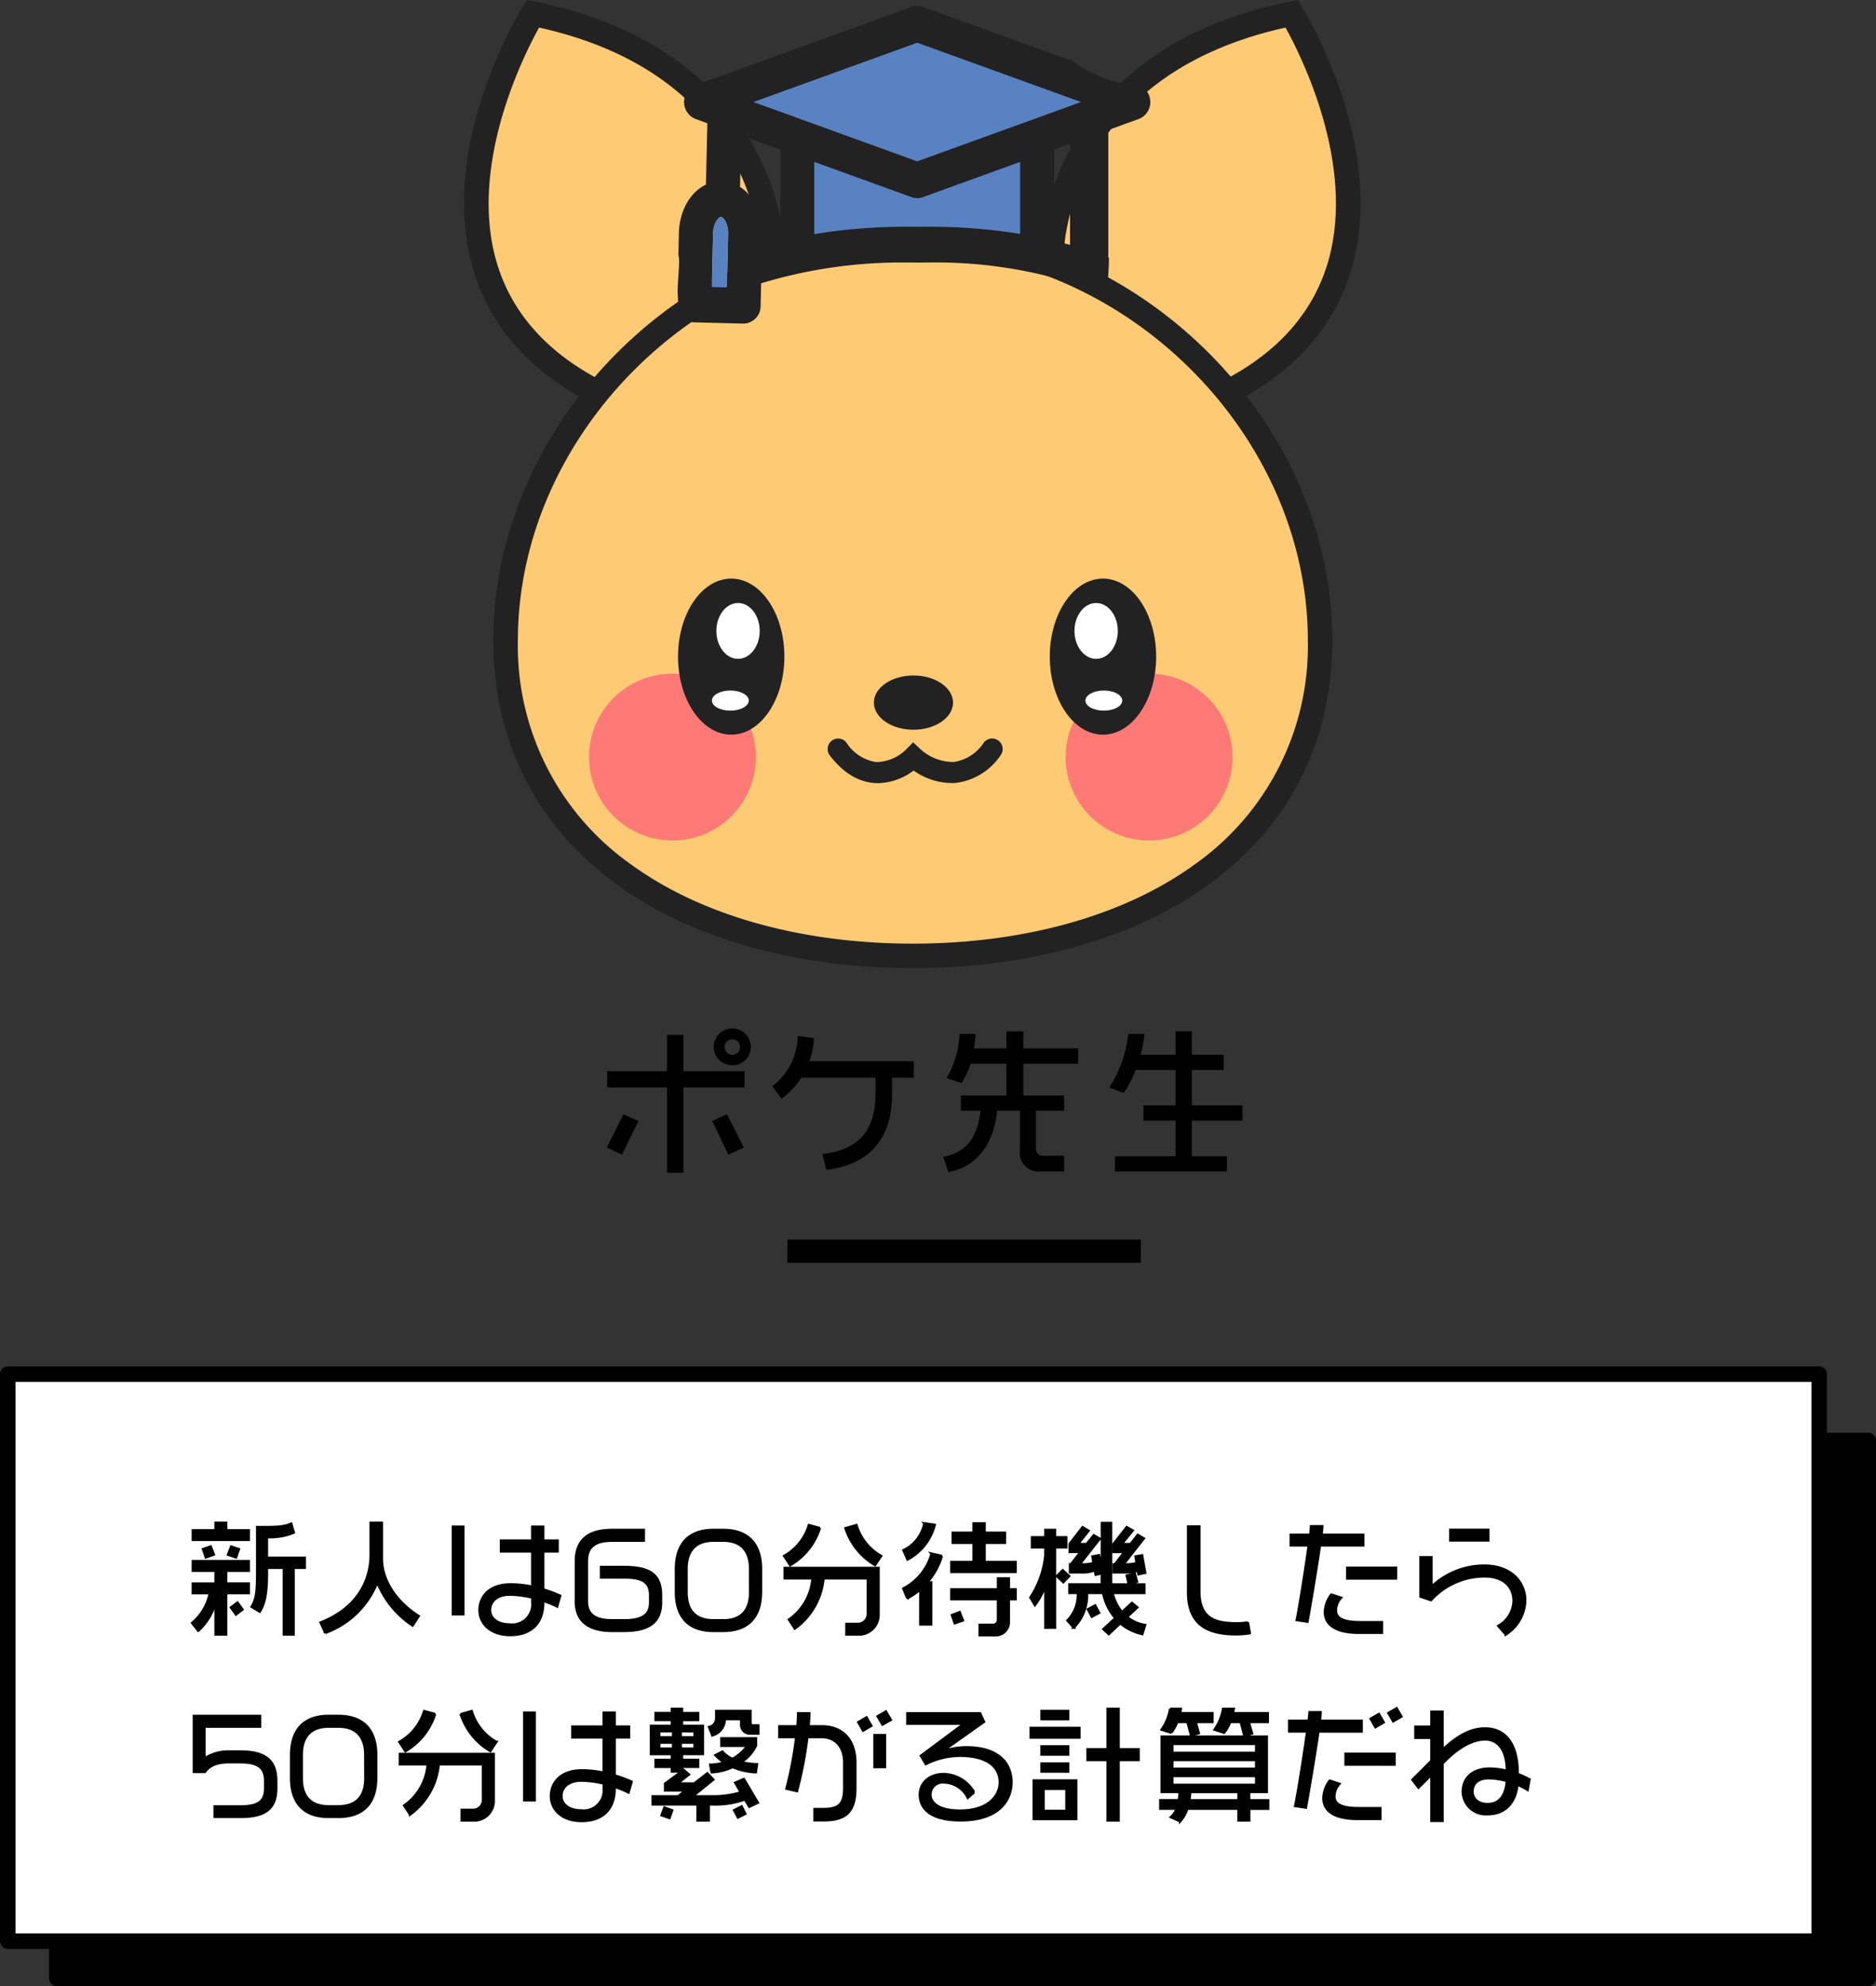 <svg xmlns="http://www.w3.org/2000/svg" width="242.051" height="256.298" viewBox="0 0 242.051 256.298">
  <rect x="0" y="0" width="242.051" height="256.298" fill="#333333" stroke="none"/>
  <g id="pc-cont" transform="translate(-51.584 -1449.73)">
    <g id="グループ_105" data-name="グループ 105" transform="translate(52.584 1627.053)">
      <g id="グループ_104" data-name="グループ 104" transform="translate(6.333 8.56)">
        <rect id="長方形_11" data-name="長方形 11" width="233.719" height="69.415" transform="translate(0)" fill="#fff"/>
        <rect id="長方形_12" data-name="長方形 12" width="233.719" height="69.415" transform="translate(0)"/>
        <rect id="長方形_13" data-name="長方形 13" width="233.719" height="69.415" transform="translate(0)" fill="none" stroke="#000" stroke-linecap="round" stroke-linejoin="round" stroke-width="2"/>
      </g>
      <path id="合体_1" data-name="合体 1" d="M0,0H233.719V73.172H0Z" transform="translate(0 0)" fill="#fff" stroke="#000" stroke-linecap="round" stroke-linejoin="round" stroke-width="2"/>
    </g>
    <g id="グループ_112" data-name="グループ 112" transform="translate(111.453 1449.73)">
      <g id="グループ_106" data-name="グループ 106" transform="translate(0 0)">
        <path id="パス_251" data-name="パス 251" d="M1792.832,2379.5s.714-25.9-31.058-32.317c0,0-21.015,33.841,8.281,48.844Z" transform="translate(-1752.885 -2345.415)" fill="#ffca74"/>
        <path id="パス_252" data-name="パス 252" d="M1770.326,2398.025l-.865-.444c-8.1-4.15-13.278-10.092-15.379-17.659-4.364-15.713,6.031-32.714,6.476-33.43l.58-.934,1.078.217c17.026,3.439,24.915,12.439,28.534,19.385a32.365,32.365,0,0,1,3.793,14.528l-.022.78Zm-7.626-48.911c-2.057,3.713-9.009,17.6-5.564,29.974,1.784,6.408,6.127,11.526,12.915,15.223l21.317-15.467C1791.208,2374.644,1789.037,2354.961,1762.7,2349.115Zm30.26,30.531h0Zm0,0h0Z" transform="translate(-1753.014 -2345.558)" fill="#222"/>
      </g>
      <g id="グループ_107" data-name="グループ 107" transform="translate(74.151 0)">
        <path id="パス_253" data-name="パス 253" d="M1822.622,2379.5s-.714-25.9,31.058-32.317c0,0,21.015,33.841-8.281,48.844Z" transform="translate(-1821.038 -2345.415)" fill="#ffca74"/>
        <path id="パス_254" data-name="パス 254" d="M1845.385,2398.025l-24.2-17.556-.022-.78c-.008-.273-.371-27.31,32.328-33.914l1.077-.217.581.934c.444.716,10.84,17.717,6.476,33.43-2.1,7.567-7.275,13.509-15.38,17.659Zm-21.042-19.181,21.317,15.467c6.789-3.7,11.131-8.815,12.914-15.223,3.446-12.377-3.507-26.262-5.563-29.974C1826.673,2354.961,1824.5,2374.644,1824.343,2378.845Z" transform="translate(-1821.167 -2345.558)" fill="#222"/>
      </g>
      <g id="グループ_108" data-name="グループ 108" transform="translate(3.784 29.208)">
        <path id="パス_255" data-name="パス 255" d="M1863.038,2425.7c0,26.49-23.525,40.722-52.546,40.722s-52.545-14.231-52.545-40.722,23.526-51.844,52.545-51.844S1863.038,2399.216,1863.038,2425.7Z" transform="translate(-1756.364 -2372.277)" fill="#ffca74"/>
        <path id="パス_256" data-name="パス 256" d="M1810.62,2468.136c-14.981,0-28.506-3.809-38.081-10.727-10.5-7.583-16.047-18.5-16.047-31.576,0-28.462,25.294-53.428,54.128-53.428s54.129,24.967,54.129,53.428c0,13.075-5.549,23.993-16.046,31.576C1839.127,2464.327,1825.6,2468.136,1810.62,2468.136Zm0-92.566c-27.147,0-50.961,23.487-50.961,50.263a34.466,34.466,0,0,0,14.734,29.01c9.04,6.531,21.906,10.126,36.227,10.126s27.188-3.6,36.229-10.126a34.47,34.47,0,0,0,14.734-29.01C1861.583,2399.057,1837.768,2375.57,1810.62,2375.57Z" transform="translate(-1756.492 -2372.405)" fill="#222"/>
      </g>
      <ellipse id="楕円形_65" data-name="楕円形 65" cx="5.106" cy="3.501" rx="5.106" ry="3.501" transform="translate(52.882 87.167)" fill="#222"/>
      <ellipse id="楕円形_66" data-name="楕円形 66" cx="10.762" cy="10.762" rx="10.762" ry="10.762" transform="translate(16.137 86.933)" fill="#ff7976"/>
      <ellipse id="楕円形_67" data-name="楕円形 67" cx="10.762" cy="10.762" rx="10.762" ry="10.762" transform="translate(77.637 86.933)" fill="#ff7976"/>
      <path id="パス_257" data-name="パス 257" d="M1802.654,2438.915c-.117,0-.235,0-.354-.01-2.179-.12-4.159-1.321-5.884-3.565a1.357,1.357,0,0,1,2.153-1.654,5.5,5.5,0,0,0,3.863,2.508,5.633,5.633,0,0,0,3.8-1.6l.937-.956.972.918a6.356,6.356,0,0,0,4.257,1.625,5.613,5.613,0,0,0,3.888-2.5,1.357,1.357,0,0,1,2.152,1.654,8.175,8.175,0,0,1-5.85,3.554,8.495,8.495,0,0,1-5.354-1.606A7.928,7.928,0,0,1,1802.654,2438.915Z" transform="translate(-1749.219 -2337.849)" fill="#222"/>
      <g id="グループ_109" data-name="グループ 109" transform="translate(75.58 74.667)">
        <ellipse id="楕円形_68" data-name="楕円形 68" cx="6.862" cy="10.07" rx="6.862" ry="10.07" transform="translate(0 0)" fill="#222"/>
        <ellipse id="楕円形_69" data-name="楕円形 69" cx="2.796" cy="3.604" rx="2.796" ry="3.604" transform="translate(3.185 3.147)" fill="#fff"/>
        <ellipse id="楕円形_70" data-name="楕円形 70" cx="2.377" cy="1.298" rx="2.377" ry="1.298" transform="translate(4.596 14.442)" fill="#fff"/>
      </g>
      <g id="グループ_110" data-name="グループ 110" transform="translate(27.613 74.667)">
        <ellipse id="楕円形_71" data-name="楕円形 71" cx="6.862" cy="10.07" rx="6.862" ry="10.07" transform="translate(0 0)" fill="#222"/>
        <ellipse id="楕円形_72" data-name="楕円形 72" cx="2.796" cy="3.604" rx="2.796" ry="3.604" transform="translate(4.947 3.147)" fill="#fff"/>
        <ellipse id="楕円形_73" data-name="楕円形 73" cx="2.377" cy="1.298" rx="2.377" ry="1.298" transform="translate(4.374 14.442)" fill="#fff"/>
      </g>
      <g id="グループ_111" data-name="グループ 111" transform="translate(27.566 0.76)">
        <path id="パス_258" data-name="パス 258" d="M1825.051,2375.658v-13.037l-2.041.739v11.771C1823.694,2375.3,1824.373,2375.469,1825.051,2375.658Z" transform="translate(-1774.42 -2344.817)" fill="none"/>
        <path id="パス_259" data-name="パス 259" d="M1786.575,2368.919a6.769,6.769,0,0,1,1.71,2.946,8.483,8.483,0,0,1,.336,2.381c0,.069,0,.137,0,.206l-.032,1.415c.775-.222,1.554-.431,2.336-.62v-11.426a2.34,2.34,0,0,1,.031-.362l-5.048-1.829-.154,6.636A5.389,5.389,0,0,1,1786.575,2368.919Z" transform="translate(-1777.699 -2344.904)" fill="none"/>
        <path id="パス_260" data-name="パス 260" d="M1834,2378.759l-.089-.036v-16.449l3.935-1.425a2.309,2.309,0,0,0,1.484-2.184,2.333,2.333,0,0,0-1.126-2.012,1.7,1.7,0,0,1-.852.039c-2.7-.612-6.182-1.585-8.374-3.642v.218l-19.006-6.885a2.111,2.111,0,0,0-1.437,0l-27.874,10.1a2.35,2.35,0,0,0,0,4.369l1.521.551-.183,7.917c-.124.058-.246.122-.363.19a5.428,5.428,0,0,0-1.327,1.1,6.958,6.958,0,0,0-1.3,2.237,8.462,8.462,0,0,0-.5,2.683l-.065,2.842a3.55,3.55,0,0,1,.094.856c-.01,1.168-.195,2.671-.195,4.147.04.452.06.906.068,1.362a6.677,6.677,0,0,0,.435,1.843c.054-.032.106-.067.16-.1a2.16,2.16,0,0,0,1.44.613l6.35.162a2.253,2.253,0,0,0,2.256-2.255l.067-2.946a62.628,62.628,0,0,1,18.771-2.682q.692,0,1.386.012h.074q.692-.011,1.385-.012a59.614,59.614,0,0,1,22.965,4.207C1833.855,2381.979,1833.973,2380.374,1834,2378.759Zm-24.745-27.747,21.125,7.653-21.125,7.652-21.126-7.652Zm-24.392,24.683-.159,6.888-1.948-.049.16-6.89a3.687,3.687,0,0,1,.17-1.041,2.229,2.229,0,0,1,.547-.945.746.746,0,0,1,.207-.143.251.251,0,0,1,.095-.023h.005a.264.264,0,0,1,.139.051.942.942,0,0,1,.224.2,2.24,2.24,0,0,1,.385.726,3.573,3.573,0,0,1,.176,1.129C1784.868,2375.631,1784.868,2375.663,1784.866,2375.695Zm6.709-10.521V2376.6c-.783.189-1.562.4-2.337.62l.032-1.414c0-.068,0-.137,0-.206a8.487,8.487,0,0,0-.336-2.382,6.775,6.775,0,0,0-1.711-2.946,5.308,5.308,0,0,0-.824-.654l.154-6.636,5.049,1.829A2.345,2.345,0,0,0,1791.575,2365.173Zm30.96,10.509a72.637,72.637,0,0,0-11.794-.928q-.712,0-1.422.014-.712-.014-1.423-.014a72.588,72.588,0,0,0-11.916.949V2366.4l12.559,4.549a2.1,2.1,0,0,0,1.437,0l12.559-4.549Zm6.447,1.416c-.678-.189-1.358-.362-2.041-.527V2364.8l2.041-.739Z" transform="translate(-1778.35 -2346.257)" fill="#222"/>
        <path id="パス_261" data-name="パス 261" d="M1806.47,2373.125q.711,0,1.423.013.71-.014,1.422-.013a72.615,72.615,0,0,1,11.794.928v-9.286l-12.559,4.549a2.105,2.105,0,0,1-1.437,0l-12.559-4.549v9.307A72.613,72.613,0,0,1,1806.47,2373.125Z" transform="translate(-1776.924 -2344.628)" fill="#5982c2"/>
        <path id="パス_262" data-name="パス 262" d="M1782.4,2380.331l1.947.048.159-6.889c0-.03,0-.062,0-.094a3.567,3.567,0,0,0-.175-1.129,2.244,2.244,0,0,0-.385-.726.945.945,0,0,0-.224-.2.26.26,0,0,0-.139-.05h-.005a.242.242,0,0,0-.094.023.728.728,0,0,0-.207.143,2.232,2.232,0,0,0-.547.946,3.693,3.693,0,0,0-.17,1.041Z" transform="translate(-1777.994 -2344.053)" fill="#5982c2"/>
        <path id="パス_263" data-name="パス 263" d="M1808.467,2350.627l-21.125,7.652,21.125,7.652,21.125-7.652Z" transform="translate(-1777.559 -2345.872)" fill="#5982c2"/>
      </g>
    </g>
    <line id="線_15" data-name="線 15" x2="45.61" transform="translate(153.177 1611.192)" fill="none" stroke="#000" stroke-width="3"/>
    <path id="パス_428" data-name="パス 428" d="M19.42,6.24A2.245,2.245,0,0,0,17.2,4a2.271,2.271,0,0,0-2.28,2.24A2.241,2.241,0,0,0,17.2,8.46,2.215,2.215,0,0,0,19.42,6.24Zm-.96,12.92-2.04-4.04-1.64.76,1.96,4.06Zm.14-7.84V9.52H10.72V4.84H8.9V9.52H1.18v1.8H8.9V22.34h1.82V11.32ZM4.86,15.88,3.2,15.12,1.18,19.16l1.7.78ZM18.32,6.24A1.171,1.171,0,0,1,17.2,7.42a1.209,1.209,0,0,1-1.18-1.18A1.158,1.158,0,0,1,17.2,5.12,1.118,1.118,0,0,1,18.32,6.24Zm22.12,3.82V8.24H26.9a9.908,9.908,0,0,0,.64-3L25.76,5a8.424,8.424,0,0,1-3.22,6.34l1.02,1.38A10.011,10.011,0,0,0,26,10.06h9.8v2.18c0,4.12-1.58,7.32-6.82,7.94l.44,1.76c6.02-.8,8.22-4.62,8.22-9.64V10.06Zm21.22-1.8V6.58H54.58V4.38H52.7v2.2H48.18a16.951,16.951,0,0,0,.22-1.86H46.64a12.374,12.374,0,0,1-1.6,5.46l1.64.54A8.693,8.693,0,0,0,47.8,8.26h4.9v4.4H46.82v1.66h2.54c-.34,3.56-1.8,5.58-4.78,6.22l.58,1.68c3.7-.76,5.66-3.8,6.06-7.9h3.22V19.6a2.244,2.244,0,0,0,2.48,2.56h2.92V20.44H57.36c-.8,0-1.16-.4-1.16-1.2V14.32h3.64V12.66H54.58V8.26ZM82.84,15.6V13.94H76.32V9.06h4.1V7.4h-4.1V4.38h-1.8V7.4H69.66a16.737,16.737,0,0,0,.54-2.68H68.4a15.941,15.941,0,0,1-2.36,6.68l1.58.6a13.86,13.86,0,0,0,1.5-2.94h5.4v4.88H70.38V15.6h4.14v4.9H66.7v1.66H80.84V20.5H76.32V15.6Z" transform="translate(128.895 1578.591)" stroke="#000" stroke-width="0.3"/>
    <path id="パス_556" data-name="パス 556" d="M15.216,9.512v-1.3h-4.88V5.544a7.855,7.855,0,0,0,3.472-.576L13.472,3.8c-.928.416-1.776.448-3.776.448H9.072v5.888c0,2.64-.176,3.52-.72,4.4l1.056.64c.608-1.008.928-2.128.928-5.04V9.512h2.176V18.12h1.264V9.512ZM8,5.9V4.664H5.072V3.7H3.7v.96H.768V5.9ZM6.72,7.1,5.712,6.76l-.4,1.056,1.04.352Zm-3.232.7-.4-1.056L2.08,7.1l.368,1.072Zm3.7,7.088-.656-.9-.848.64.656.912ZM8,12.776V11.528H5.072V9.9H8V8.648H.768V9.9H3.7v1.632H.768v1.248H2.96a6.693,6.693,0,0,1-2.288,3.84l.8,1.024A7.591,7.591,0,0,0,3.7,13.96v4.16H5.072V12.776Zm21.92,2.96C27.344,14.1,25.168,11.4,25.168,8.3V3.7H23.712v4.08c0,4.048-2.368,7.2-6.464,8.784l.624,1.344a11.4,11.4,0,0,0,6.7-6.528,12.1,12.1,0,0,0,4.56,5.584Zm18.256-2.624a16.544,16.544,0,0,0-2.192-.816V7.4H47.84V5.992H45.984V4.2H44.56V5.992H40.528V7.4H44.56v4.544a13.4,13.4,0,0,0-2.8-.3c-2.784,0-4,1.616-4,3.328,0,1.76,1.456,3.216,3.952,3.216,2.72,0,4.272-1.52,4.272-4.176v-.24a13.086,13.086,0,0,1,1.792.736Zm-12.5,2.4V4.2H34.32V15.512Zm8.9-2.16c0,.208-.016.4-.016.56a2.6,2.6,0,0,1-2.928,2.9c-1.5,0-2.512-.768-2.512-1.856,0-1.072.88-1.984,2.544-1.984A12.788,12.788,0,0,1,44.576,13.352Zm16.608.624v-.928c0-2.528-1.248-3.648-4.736-3.648H53.44v1.36h3.008c2.384,0,3.328.608,3.328,2.32v.88c0,1.632-1.008,2.32-3.376,2.32H54.9c-2.112,0-3.28-.688-3.28-2.464V8.7c0-1.744.848-2.688,3.264-2.688h4.08V4.616H54.88c-3.12,0-4.688,1.328-4.688,4.032v5.216c0,2.416,1.5,3.792,4.7,3.792h1.5C59.968,17.656,61.184,16.264,61.184,13.976Zm12.9-1.328V9.656c0-3.1-1.536-5.04-4.88-5.04H67.952c-3.328,0-4.848,1.936-4.848,5.04v2.992c0,3.088,1.52,5.008,4.848,5.008H69.2C72.544,17.656,74.08,15.736,74.08,12.648Zm-1.408,0c0,2.5-1.28,3.632-3.472,3.632H67.952c-2.192,0-3.472-1.136-3.472-3.632V9.656c0-2.464,1.28-3.648,3.472-3.648H69.2c2.192,0,3.472,1.184,3.472,3.648ZM89.584,7.976A6.851,6.851,0,0,1,86.4,3.992l-1.424.4A8.579,8.579,0,0,0,88.8,9.16Zm-7.9-3.6-1.424-.384a6.837,6.837,0,0,1-3.2,3.984l.784,1.2A8.514,8.514,0,0,0,81.68,4.376Zm7.568,11.1V9.528H77.136v1.344H80.72a7.14,7.14,0,0,1-3.04,5.312l.768,1.168a8.993,8.993,0,0,0,3.7-6.48h5.712v4.56a1.287,1.287,0,0,1-1.264,1.312H85.1V18.12h1.6A2.524,2.524,0,0,0,89.248,15.48Zm17.68-5.44V8.76h-4V6.28h2.624v-1.3h-2.624V3.768H101.5V4.984H98.816v1.3H101.5V8.76H98.64v1.28ZM96.5,3.96l-1.344-.192a4.9,4.9,0,0,1-2.7,3.472l.528,1.2A6.985,6.985,0,0,0,96.5,3.96Zm10.432,9.6V12.28h-.864V10.872h-1.408V12.28H98.64v1.28h6.016v2.656a.625.625,0,0,1-.608.64h-1.76v1.36h1.984a1.7,1.7,0,0,0,1.792-1.776V13.56Zm-6.8,2.736-.416-1.072-1.008.384.368,1.056Zm-2.7-8.32-1.344-.3a7.226,7.226,0,0,1-3.648,4.5l.512,1.264a8.182,8.182,0,0,0,1.68-1.136v4.512h1.408V11.384h-.5A9.072,9.072,0,0,0,97.424,7.976Zm26.224,2.176-.4-2.256-.848.144.128.864a5.4,5.4,0,0,1-1.488.16h-.192l2.624-3.344-.784-.464L121.76,6.44h-1.136L122.048,4.7l-.784-.448-1.7,2.176v1.04h1.408l-1.248,1.6h-.144V10.1h1.456A5.149,5.149,0,0,0,122.7,9.88l.08.464ZM122.592,11.3l-.272-1.04-1.056.256.256,1.072Zm1.056,5.584a4.939,4.939,0,0,1-2.336-1.024l1.328-1.248-.7-.576-1.28,1.184a5.945,5.945,0,0,1-1.216-2.464h4.1v-1.1h-4.272c-.016-.224-.016-.448-.016-.688V3.72h-1.2v6l-.368-1.84-.848.16.144.848a4.945,4.945,0,0,1-1.52.176h-.272l2.608-3.312-.784-.448L116.1,6.44h-1.12l1.376-1.712-.784-.464L113.9,6.424v1.04h1.408l-1.248,1.6h-.112V10.1h1.488a4.7,4.7,0,0,0,1.712-.256l.112.56.784-.176v.736c0,.24,0,.464.016.688h-4.192v1.1h1.088a4.677,4.677,0,0,1-1.344,3.552l.816.928a5.864,5.864,0,0,0,1.712-4.48h2.08a7.091,7.091,0,0,0,1.568,3.248l-1.536,1.424.7.64,1.488-1.392a6.606,6.606,0,0,0,2.848,1.392Zm-9.808-6.3-.832-.768-.752.768.832.784Zm3.872,4.736-.512-.96-.944.5.5.96Zm-4.24-8.448v-1.3h-1.456v-.96h-1.248v.96H109.04v1.3h1.728V7.88a12.025,12.025,0,0,1-1.936,5.456l.592.992a9.478,9.478,0,0,0,1.344-2.5V17.24h1.248V6.872Zm23.68,11.072-.24-1.392a8.593,8.593,0,0,1-1.472.112c-2.816,0-4.8-.64-4.8-4.16V4.168h-1.456v8.48c0,3.824,2.032,5.44,6.16,5.44A10.353,10.353,0,0,0,137.152,17.944Zm18.864-7.056V9.5h-6.3v1.392Zm-4.224-4.272V5.24H146.4a10.82,10.82,0,0,0,.1-1.1H145.04c0,.16-.032.56-.1,1.1h-2.512V6.616h2.32c-.432,3.152-1.248,8.24-1.552,9.632l1.392.208c.272-1.44,1.152-6.624,1.616-9.84Zm2.416,11.28V16.52H151.36c-2.672,0-3.1-.8-3.1-1.536a2.47,2.47,0,0,1,.672-1.616l-1.264-.416a3.873,3.873,0,0,0-.832,2.272c0,1.376,1.04,2.672,4.384,2.672ZM167.92,5.976V4.6h-4.9V5.976Zm4.768,7.76c0-2.432-1.872-4.512-5.264-4.512a9.862,9.862,0,0,0-6.832,2.72V8.136h-1.424v5.088l1.36.464a9.342,9.342,0,0,1,6.912-3.072c2.688,0,3.744,1.568,3.744,3.168A3.807,3.807,0,0,1,169.2,17l.976,1.12A5.361,5.361,0,0,0,172.688,13.736ZM11.536,37.96V37c0-2.512-1.264-3.792-4.624-3.792H5.472a5.6,5.6,0,0,0-3.2.9v-4.1H9.456V28.616H.9v7.232h1.44c.512-.7,1.344-1.248,3.136-1.248H6.9c2.384,0,3.2.784,3.2,2.4v.96c0,1.68-.88,2.336-3.2,2.336H3.584v1.36H6.912C10.048,41.656,11.536,40.664,11.536,37.96Zm12.9-1.312V33.656c0-3.1-1.536-5.04-4.88-5.04H18.3c-3.328,0-4.848,1.936-4.848,5.04v2.992c0,3.088,1.52,5.008,4.848,5.008h1.248C22.9,41.656,24.432,39.736,24.432,36.648Zm-1.408,0c0,2.5-1.28,3.632-3.472,3.632H18.3c-2.192,0-3.472-1.136-3.472-3.632V33.656c0-2.464,1.28-3.648,3.472-3.648h1.248c2.192,0,3.472,1.184,3.472,3.648Zm16.912-4.672a6.851,6.851,0,0,1-3.184-3.984l-1.424.4a8.579,8.579,0,0,0,3.824,4.768Zm-7.9-3.6-1.424-.384a6.837,6.837,0,0,1-3.2,3.984l.784,1.2A8.514,8.514,0,0,0,32.032,28.376ZM39.6,39.48V33.528H27.488v1.344h3.584a7.14,7.14,0,0,1-3.04,5.312l.768,1.168a8.993,8.993,0,0,0,3.7-6.48h5.712v4.56a1.287,1.287,0,0,1-1.264,1.312H35.456V42.12h1.6A2.524,2.524,0,0,0,39.6,39.48Zm17.792-2.368A16.544,16.544,0,0,0,55.2,36.3V31.4h1.856V29.992H55.2V28.2H53.776v1.792H49.744V31.4h4.032v4.544a13.4,13.4,0,0,0-2.8-.3c-2.784,0-4,1.616-4,3.328,0,1.76,1.456,3.216,3.952,3.216,2.72,0,4.272-1.52,4.272-4.176v-.24a13.085,13.085,0,0,1,1.792.736Zm-12.5,2.4V28.2h-1.36V39.512Zm8.9-2.16c0,.208-.016.4-.016.56a2.6,2.6,0,0,1-2.928,2.9c-1.5,0-2.512-.768-2.512-1.856,0-1.072.88-1.984,2.544-1.984A12.788,12.788,0,0,1,53.792,37.352ZM73.744,30.9V29.848h-.7a.312.312,0,0,1-.32-.352v-1.52H68.3v.992a1.151,1.151,0,0,1-.928,1.088l.432,1.072a2.167,2.167,0,0,0,1.616-2.1h2.1v.688A1.117,1.117,0,0,0,72.7,30.9Zm-.176,3.952a8.891,8.891,0,0,1-2.016-.272,5.247,5.247,0,0,0,1.888-2.128v-.944H68.96v.976H72.3a5.521,5.521,0,0,1-1.9,1.68,3.727,3.727,0,0,1-1.3-.944l-.9.464a5.835,5.835,0,0,0,1.12.944,6,6,0,0,1-1.792.288l.176.976a7.1,7.1,0,0,0,2.72-.672,8.377,8.377,0,0,0,2.992.672Zm.112,4.96L71.872,36.76l-1.12.48.72,1.248A12.434,12.434,0,0,1,67.84,39H65.264l2.672-2.16-.784-.816-1.68,1.312H63.328l1.456-1.152-.672-.592-.224.176v-.576h2.08v-.9h-2.08v-.752h2.7V29.9h-2.7v-.752h2.08v-.9h-2.08V27.7H62.576v.544h-2.1v.9h2.1V29.9h-2.7v3.648h2.7V34.3h-2.1v.9h2.1v.592H63.84L61.7,37.352v.88h2.64l-.96.768H60.1v1.04h5.792v2.08h1.456V40.04h.5A11.173,11.173,0,0,0,72,39.4l.576.944Zm-1.616,1.44-.48-.96-.976.5.5.944Zm-9.44-.448-1.008-.368-.368,1.008,1.024.352Zm2.88-9.424H63.728V30.6H65.5Zm0,1.456H63.728v-.768H65.5Zm-2.768-1.456H60.96V30.6h1.776Zm0,1.456H60.96v-.768h1.776Zm28.1-3.7-.64-1.088-1.072.624.624,1.072ZM88.32,29.9,87.7,28.808l-1.072.624.624,1.088Zm1.76,5.328V31.1H88.72v4.128ZM86.256,37.9V34.632c0-2.768-1.5-4.672-4.352-4.672h-1.68c.048-.592.1-1.152.1-1.68H78.864c0,.512-.032,1.088-.08,1.68H76.448v1.392h2.176a49.317,49.317,0,0,1-1.264,6.656l1.36.32a49.771,49.771,0,0,0,1.344-6.976H81.84c2.176,0,2.976,1.648,2.976,3.232V37.9c0,2.016-.624,2.736-2.64,2.736h-1.2v1.456h1.2C85.1,42.088,86.256,40.968,86.256,37.9Zm20.144-.72c0-2.512-1.728-4.512-5.824-4.512a9.7,9.7,0,0,0-2.944.48V33.08l5.232-3.7-.512-1.1H92.96v1.344h7.248l.032.016L94.7,33.768l.64,1.072a9.914,9.914,0,0,1,4.384-1.072c3.712,0,5.168,1.552,5.168,3.424,0,1.7-1.472,3.648-5.12,3.648-2.928,0-3.824-1.136-3.824-2.032a1.576,1.576,0,0,1,1.76-1.6,3.516,3.516,0,0,1,3.056,1.984l.816-.72a4.647,4.647,0,0,0-3.92-2.352c-1.856,0-3.088,1.136-3.088,2.672S95.632,42.1,99.84,42.1C104.784,42.1,106.4,39.5,106.4,37.176Zm16.4-2.864V32.92h-2.576V27.7H118.8V32.92h-2.592v1.392H118.8V42.12h1.424V34.312Zm-9.088-5.28V27.976h-3.44v1.056Zm1.456,2.384V30.168h-6.3v1.248Zm-1.456,2.192V32.552h-3.44v1.056Zm0,2.192V34.76h-3.44V35.8Zm1.04,6.128V36.952h-5.488v4.976Zm-1.264-1.056h-2.944V38.024h2.944ZM139.472,29.4V28.264h-4.5c.032-.176.08-.368.112-.56H133.7a6.708,6.708,0,0,1-1.1,2.688l1.232.4a4.856,4.856,0,0,0,.784-1.392h1.36l.464,1.776,1.008-.288-.432-1.488Zm-7.136,0V28.264h-4.192c.048-.176.08-.368.112-.56h-1.392a6.488,6.488,0,0,1-1.1,2.688l1.248.4a5.242,5.242,0,0,0,.768-1.392H129.1l.464,1.728,1.008-.272-.4-1.456Zm7.184,11.2V39.5h-2.448V38.44h2.272V31.288H125.776V38.44h2.32a7.362,7.362,0,0,1-.112,1.056H125.6v1.1h2.1a2.79,2.79,0,0,1-.736,1.088l1.2.544a4.5,4.5,0,0,0,.928-1.632h6.592v1.52h1.392V40.6Zm-1.552-7.216H127.152V32.232h10.816Zm0,2.048H127.152v-1.12h10.816Zm0,2.08H127.152V36.376h10.816ZM135.68,39.5h-6.32q.072-.5.1-1.056h6.224Zm21.04-10.8-.624-1.072-1.072.624.624,1.072Zm-2.288.752-.624-1.088-1.072.624.624,1.088Zm1.392,5.456V33.5H149.5V34.9Zm-4.24-4.272V29.24h-5.392c.064-.528.1-.912.1-1.1h-1.44c0,.16-.048.56-.112,1.1h-2.512v1.392h2.32c-.432,3.152-1.248,8.224-1.552,9.616l1.392.208c.272-1.44,1.152-6.624,1.616-9.824ZM154,41.912V40.52h-2.832c-2.672,0-3.1-.8-3.1-1.52a2.427,2.427,0,0,1,.656-1.616l-1.264-.416a3.886,3.886,0,0,0-.816,2.272c0,1.376,1.024,2.672,4.368,2.672Zm19.232-5.088a7.6,7.6,0,0,0-1.52-.7v-.128c0-3.712-1.52-5.76-4.224-5.76-1.664,0-3.328.736-5.472,2.752V28.072h-1.44v1.936h-2.064v1.44h2.064v2.96l-2.448,2.448.784,1.024,1.664-1.664v5.952h1.44V34.776c2.08-2.224,4.016-3.12,5.488-3.12,1.552,0,2.784,1.168,2.816,4.048a9.551,9.551,0,0,0-2.24-.288c-1.936,0-3.456,1.008-3.456,3.008a2.972,2.972,0,0,0,3.232,2.88c2.208,0,3.584-1.44,3.824-3.808a8.382,8.382,0,0,1,1.312.672Zm-2.928.192c-.128,1.824-.928,2.976-2.448,2.976-1.312,0-1.968-.736-1.968-1.616,0-1.072.768-1.712,2.1-1.712A9.391,9.391,0,0,1,170.3,37.016Z" transform="translate(75.691 1642.541)" stroke="#000" stroke-width="0.3"/>
  </g>
</svg>
